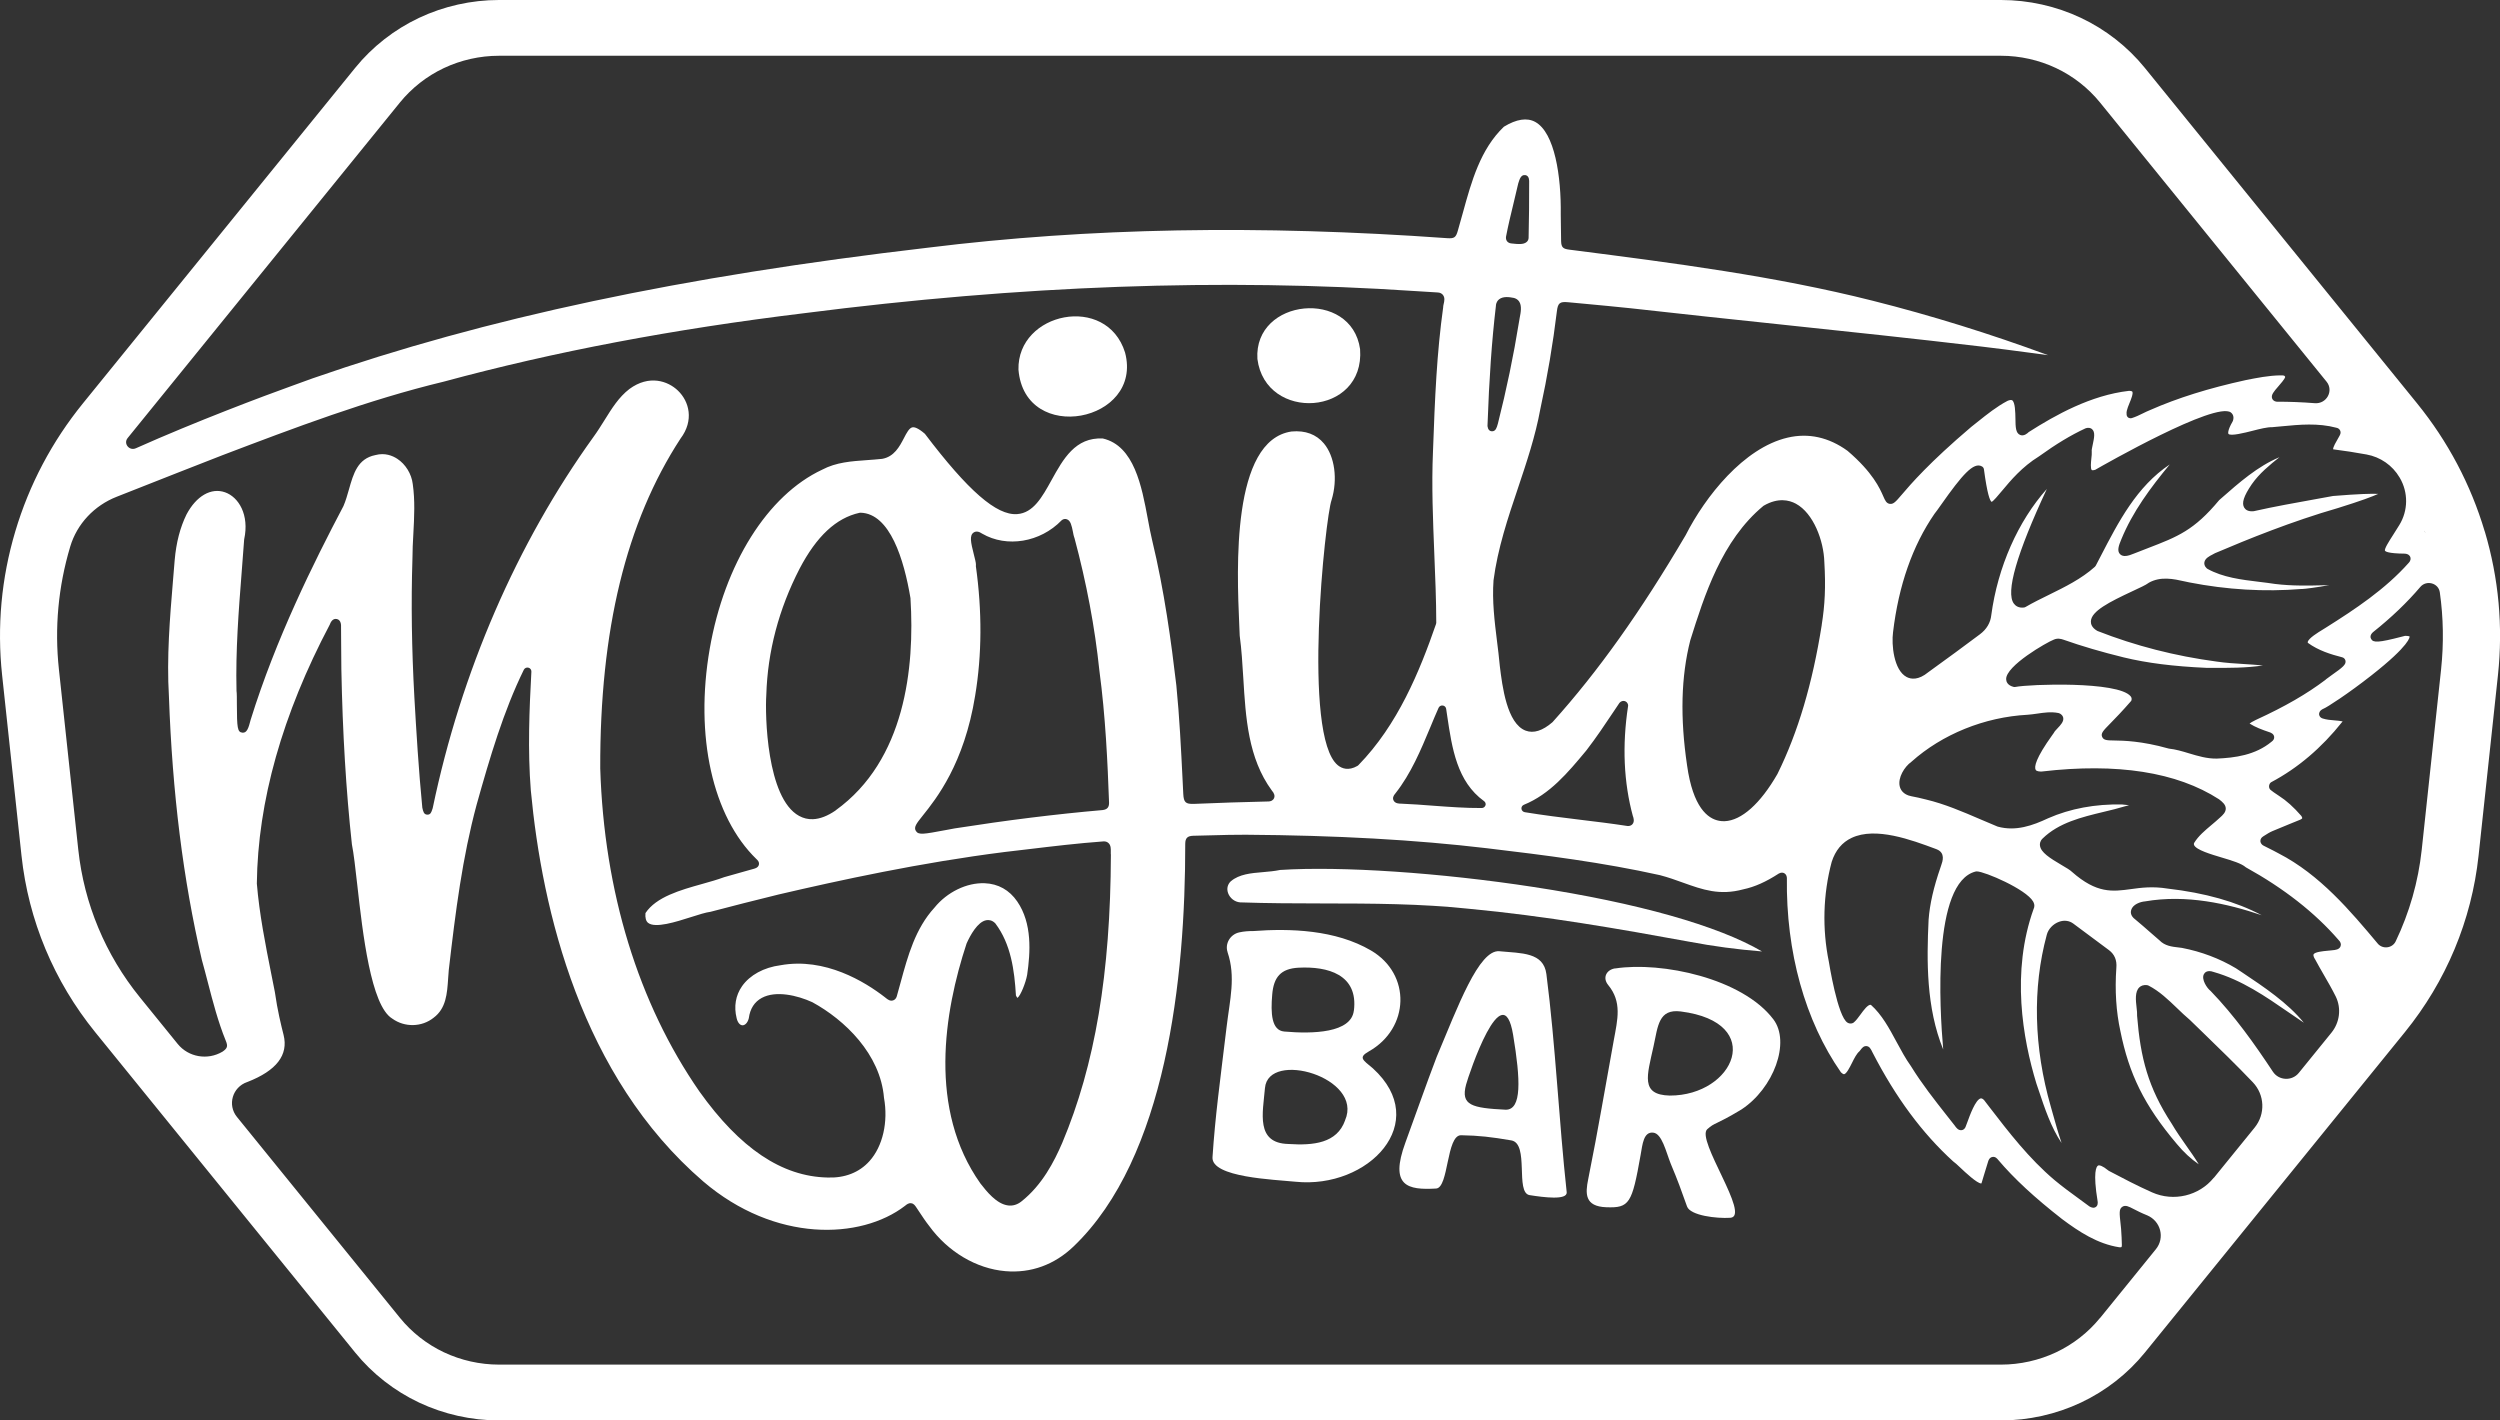 <?xml version="1.0" encoding="UTF-8"?>
<svg id="Layer_1" data-name="Layer 1" xmlns="http://www.w3.org/2000/svg" viewBox="0 0 486 276.12">
  <rect x="0" y="0" width="486" height="276.12" fill="#333333" stroke="none"/>
  <defs>
    <style>
      .cls-1 {
        fill: #fff;
        stroke-width: 0px;
      }
    </style>
  </defs>
  <path class="cls-1" d="M266.88,207.68c-1.95-1.63-2.88-2.1-.77-3.29,7.92-4.48,8.28-15,.42-19.61-6.91-4.05-15.73-4.32-22.95-3.78-.8-.01-1.78.05-2.69.26-1.73.39-2.8,2.18-2.25,3.83,0,0,0,.02,0,.03,1.62,4.77.44,9.23-.18,14.44-1.31,10.88-2.22,17.37-2.75,25.4-.26,3.94,12.06,4.35,16.15,4.77,14.18,1.45,26.56-11.54,15.02-22.05ZM261.49,217.79c-1.58,4.46-6.14,4.92-11.02,4.6-6.41-.15-4.98-6.01-4.56-10.88.65-7.43,19.21-2.06,15.57,6.28ZM263.19,196.44c-.49,4.38-7.98,4.58-13.54,4.09-2.47-.22-2.65-3.52-2.33-7.21.28-3.33,1.63-5.02,5.13-5.2,5.64-.29,11.62,1.31,10.75,8.33Z"/>
  <path class="cls-1" d="M313.99,188.25c-1.72.26-2.5,1.84-1.37,3.22,2.73,3.32,1.84,6.69,1.1,10.75-1.74,9.5-2.93,16.82-4.98,27.05-.55,2.72-.72,5.27,3.53,5.42,4.48.16,4.99-.67,6.66-10.14.38-2.13.57-4.59,2.48-4.36,1.68.21,2.44,3.66,3.38,6.04,1.54,3.68,1.86,4.68,3.17,8.31.64,1.77,5.73,2.37,8.41,2.2,4.06-.26-6.74-15.2-4.48-17.22,1.54-1.38,1.46-.71,6.62-3.82,6.29-4.11,9.62-13.11,6.22-17.56-6.03-7.94-21.68-11.26-30.74-9.87ZM324.6,212.98c-5.77-.14-4.4-3.89-3.16-9.55.87-3.99.98-7.35,5.31-6.8,16.7,2.13,10.38,16.37-2.14,16.35Z"/>
  <path class="cls-1" d="M291.5,184.92c-4.01-.39-8.12,10.83-12.21,20.54-2.07,5.4-4.1,11.28-6.08,16.66-3.12,8.5.44,9.25,5.97,8.93,2.49-.14,1.96-10.41,4.86-10.36,3.47.06,5.83.33,9.75,1,3.56.61.71,10.18,3.56,10.64,2.84.45,7.28,1.01,7.22-.52-1.5-13.7-2.17-28.64-3.95-42.44-.55-4.28-4.85-4.04-9.13-4.45ZM292.74,215.73c-6.64-.33-8.82-.86-7.73-4.9.52-1.94,7.14-21.73,9.14-9.65,1.46,8.81,1.69,14.52-1.4,14.55Z"/>
  <path class="cls-1" d="M241.07,175.42c5.36.19,10.86.2,16.18.21,9.34.01,18.99.03,28.47,1.05,14.68,1.38,29.14,3.91,42.69,6.39,4.58.87,9.33,1.51,14.13,1.89-8.53-5-24.17-9.43-44.41-12.53-18.11-2.78-37.43-4.08-49.28-3.31-1.08.23-2.22.32-3.32.42-2.36.2-4.6.39-6.25,1.77-.64.6-.85,1.45-.54,2.31.36.99,1.29,1.71,2.33,1.8Z"/>
  <path class="cls-1" d="M218.71,68.53c-3.58-11.49-20.98-7.84-20.72,3.33,1.21,14.73,24.31,10.18,20.72-3.33Z"/>
  <path class="cls-1" d="M264.4,67.87c-1.67-11.78-20.69-9.91-19.96,1.91,1.56,12.31,20.94,11.16,19.96-1.91Z"/>
  <path class="cls-1" d="M483.03,103.31c-2.71-9.1-7.14-17.49-13.17-24.92l-52.91-65.2c-3.32-4.09-7.61-7.45-12.42-9.72-4.81-2.27-10.18-3.47-15.52-3.47H96.99c-5.34,0-10.71,1.2-15.52,3.47-4.81,2.27-9.11,5.63-12.42,9.72L16.14,78.39c-6.03,7.43-10.46,15.81-13.17,24.92-2.71,9.1-3.57,18.5-2.56,27.93l3.77,35.11c1.35,12.55,6.3,24.41,14.33,34.31l50.54,62.28c3.32,4.09,7.61,7.45,12.42,9.72,4.81,2.27,10.18,3.47,15.52,3.47h292.03c5.34,0,10.71-1.2,15.52-3.47,4.81-2.27,9.11-5.63,12.42-9.72l50.54-62.28c8.03-9.89,12.98-21.75,14.33-34.31l3.77-35.11c1.01-9.43.15-18.82-2.56-27.93ZM463.67,107.08c.07.12.55.52,3.83.55.74.05.98.45,1.05.63.09.21.17.65-.28,1.14-4.59,5.17-10.45,9.04-16.05,12.57-.16.11-.4.26-.69.43-.84.51-2.79,1.69-2.91,2.42,0,.03-.01.08.04.16,2.05,1.49,4.48,2.24,6.6,2.78.34.06.62.32.7.67.16.74-.51,1.29-2.66,2.8-.42.3-1,.71-1.12.82-.03.03-.08.08-.11.11-3.61,2.73-7.88,5.2-13.44,7.75l-.09.04c-.7.34-1.05.56-1.22.71,1.12.7,2.38,1.19,3.92,1.7.22.08.79.3.86.88.04.36-.13.68-.51.95-3.16,2.62-7.15,3.13-10.64,3.28-1.92.03-3.7-.51-5.43-1.03-1.32-.4-2.57-.77-3.87-.91-.04,0-.09-.01-.13-.03-5.21-1.46-8.67-1.52-10.54-1.55-1.35-.02-2.03-.03-2.32-.7-.3-.69.18-1.19,1.61-2.64.91-.93,2.28-2.33,4.05-4.37.13-.35.09-.62-.13-.89-2.46-2.96-19.69-2.35-22.38-1.81-.11.02-.23.02-.35,0-1.23-.31-1.45-1.06-1.46-1.49-.11-2.6,7.94-7.21,9.25-7.7.72-.33,1.39-.17,1.9.01,3.57,1.26,7.4,2.38,11.71,3.44,4.54,1.1,9.64,1.74,16.05,2.03h1.03c3.3.02,6.69.03,9.98-.46-1.22-.13-2.46-.2-3.69-.28-1.76-.11-3.57-.22-5.32-.48-8.04-1.07-15.83-3.07-23.14-5.94-.04-.02-.08-.03-.11-.06-1.03-.61-1.22-1.34-1.19-1.85.1-1.96,3.58-3.73,8.12-5.85,1.3-.6,2.64-1.23,3.02-1.54.04-.03.07-.05.11-.08,2.32-1.3,4.83-.75,7.05-.25.28.06.56.12.84.18,7.31,1.43,14.64,1.86,21.78,1.28.05,0,.11,0,.16,0,.47,0,3.02-.33,5.24-.75-.24,0-.47.01-.7.02-3.21.08-6.54.16-9.82-.25-1.02-.16-2.02-.28-3.09-.41-3.46-.42-7.03-.85-10.04-2.52-.05-.03-.1-.07-.15-.11-.46-.42-.5-.86-.46-1.14.11-.79.98-1.23,1.61-1.55.14-.07.26-.13.35-.19.03-.02.07-.04.11-.06,6.41-2.73,14.92-6.19,23.94-8.79,4.5-1.4,6.71-2.24,7.79-2.74-1.23-.06-3.73,0-8.78.41-.86.16-1.85.34-2.92.53-3.94.71-8.84,1.59-12.42,2.41-.03,0-.06.01-.1.02-1.09.11-1.59-.31-1.82-.68-.55-.88-.12-2.24,1.45-4.55,1.48-2.12,3.46-3.73,5.39-5.27-4.21,1.75-7.84,4.94-11.37,8.04l-.35.31c-4.88,5.87-8.06,7.1-13.83,9.32-.83.32-1.71.66-2.67,1.04-1.21.51-2.15.73-2.75.16-.65-.63-.3-1.65.24-2.93,2.19-5.33,5.63-9.97,9.4-14.53-6.43,4.3-9.95,11.13-13.38,17.75-.33.65-.67,1.3-1.01,1.94-.04.08-.1.15-.17.21-2.61,2.34-5.81,3.91-8.9,5.43-1.53.75-3.12,1.53-4.58,2.38-.09.05-.2.09-.3.1-1.05.13-1.65-.34-1.96-.76-1.63-2.18.53-9.68,6.41-22.29-5.6,6.27-9.54,15.17-10.8,24.52-.15,1.48-.9,2.76-2.23,3.75-3,2.25-6.27,4.65-10.01,7.35-1.93,1.59-3.37,1.39-4.23.93-2.51-1.34-2.95-6.32-2.63-8.69,1.08-9.09,3.79-16.84,8.06-23.03.28-.34.74-.99,1.27-1.74,4.1-5.82,6.34-8.42,7.97-7.46.2.12.34.32.37.55.65,4.87,1.17,6.13,1.49,6.33.3-.07,1.28-1.26,2.08-2.21,1.62-1.94,3.85-4.61,7.13-6.63,3.33-2.4,6.21-4.14,9.02-5.44.69-.25,1.1-.03,1.28.13.68.57.43,1.71.15,3.03-.09.41-.22,1.04-.2,1.22,0,.04,0,.06.01.09.03.4-.02.89-.08,1.41-.07.65-.2,1.99.09,2.22.05.04.25.07.66-.05,1.7-.98,23.38-13.34,26.37-11.15.22.17.72.65.41,1.61-.02.05-.04.1-.07.15-1.13,1.95-.81,2.39-.81,2.4.39.5,3.25-.23,4.63-.58,1.48-.38,2.89-.74,3.9-.72.62-.05,1.24-.11,1.85-.17,3.47-.33,7.05-.67,10.6.28.42.07.63.33.73.53.1.2.17.54-.07.96-.06.13-.21.39-.39.7-.26.44-.93,1.58-.9,2,.01,0,.03,0,.05.01,2.15.27,4.28.61,6.45,1,2.7.49,5.04,2.12,6.41,4.45.02.03.03.05.05.08,1.67,2.85,1.64,6.36-.08,9.17-.43.7-.84,1.34-1.2,1.91-.79,1.23-1.78,2.77-1.59,3.11ZM449.99,186.37c.57,1.08,1.19,2.14,1.78,3.17.78,1.35,1.59,2.75,2.3,4.18,0,.01.01.03.02.04,1.1,2.3.75,5.02-.87,7.01l-6.34,7.81c-1.32,1.62-3.87,1.5-5.02-.23-3.52-5.32-7.46-10.9-12.12-15.71-.71-.54-1.83-2.26-1.31-3.25.15-.29.63-.9,1.9-.44,5.45,1.55,10.09,4.75,14.58,7.85.97.67,1.96,1.36,2.96,2.02-3.13-3.86-7.77-6.96-11.96-9.76l-1.25-.83c-3.17-1.89-6.71-3.23-10.49-3.96-.21-.03-.46-.06-.71-.09-1.22-.14-2.61-.29-3.66-1.38-.52-.45-1.09-.95-1.67-1.45-1-.88-2.01-1.76-3.03-2.61-.96-.69-.92-1.45-.8-1.84.32-1.09,1.78-1.6,2.69-1.67,8.05-1.39,16.03.43,22.69,2.69-4.98-2.64-11.02-4.34-18.31-5.18-2.92-.47-5.14-.17-7.1.1-3.58.49-6.66.91-11.49-3.36-.31-.32-1.15-.82-1.96-1.29-2.38-1.4-4.08-2.49-4.25-3.8-.05-.35,0-.88.5-1.37,3.16-3.09,7.59-4.16,11.87-5.19,1.46-.35,2.84-.68,4.17-1.09.29-.07.55-.14.78-.2-.11-.01-.22-.02-.33-.04l-1.02-.11c-5.2-.11-10.07.79-14.38,2.68-3,1.41-6.28,2.59-9.78,1.63-.03,0-.06-.02-.09-.03-1.11-.45-2.21-.93-3.31-1.4-3.42-1.47-6.95-2.99-10.62-3.86-.95-.25-1.89-.45-2.78-.62-1.68-.32-2.15-1.37-2.28-1.97-.36-1.62.89-3.74,2.28-4.73,5.99-5.36,14.21-8.69,22.57-9.14.61-.04,1.22-.13,1.87-.22,1.34-.2,2.72-.4,4.13-.12.04,0,.08.02.11.03.58.21.76.61.82.83.19.76-.48,1.46-1.12,2.14-.22.24-.57.6-.61.72-.02.04-.05.1-.08.14l-.28.39c-3.28,4.57-3.57,6.22-3.25,6.8.18.32.83.33,1.2.32,14.64-1.71,26.24.11,34.44,5.4.68.52,1.29,1.05,1.31,1.78.02.73-.56,1.29-1.15,1.8-.51.48-1.07.95-1.62,1.41-1.3,1.1-2.54,2.13-3.37,3.48-.09.19-.06.32-.02.43.42.95,3.29,1.8,5.4,2.43,2.04.61,3.81,1.14,4.67,1.9,7.38,4.08,13.43,8.82,17.99,14.09.43.41.57.83.42,1.24-.24.67-1.03.74-1.61.79-.1,0-.2.02-.27.03-.23.03-.47.05-.72.07-.84.08-2.4.23-2.65.69-.08.15,0,.47.22.86ZM430.35,228.96c-2.85,3.52-7.8,4.7-11.98,2.84-2.88-1.28-5.67-2.74-8.4-4.18-.05-.02-.09-.05-.13-.09-1.09-.9-1.74-1.07-1.97-.95-.34.19-1.03,1.24-.09,6.97.04.15.02.32,0,.44,0,.24-.13.49-.33.63-.2.14-.45.21-.68.14-.19-.04-.4-.09-.6-.24-.66-.5-1.33-.98-2-1.47-1.59-1.16-3.24-2.36-4.78-3.65-4.94-4.17-8.9-9.31-12.72-14.28l-.95-1.24c-.15-.16-.42-.4-.66-.35-1.01.2-2.16,3.38-2.59,4.58-.15.43-.29.79-.39,1.03-.18.36-.46.55-.79.57-.01,0-.03,0-.04,0-.57.02-.92-.45-1.16-.77l-.06-.09c-.53-.68-1.04-1.33-1.56-1.98-2.4-3.05-4.89-6.21-6.97-9.59-1.05-1.46-1.95-3.14-2.83-4.77-1.4-2.6-2.84-5.28-4.97-7.17-.56-.11-1.41,1.04-2.03,1.9-.45.61-.87,1.19-1.32,1.55-.06.05-.13.09-.2.11-.31.12-.66.1-.97-.08-1.95-1.09-3.63-11.76-3.65-11.86-1.31-6.38-1.13-13.11.55-19.4.72-2.24,2.02-3.81,3.89-4.68,4.67-2.2,11.65.41,16.28,2.13l.26.1c1.71.7,1.14,2.33.86,3.11-.04.12-.09.24-.12.36-1.36,3.93-2.1,7.16-2.33,10.21-.38,7.97-.48,17.08,2.84,25.23-.7-7.93-2.16-32.53,6.33-34.6.07-.02.13-.02.2-.02,1.55.02,9.56,3.46,10.94,5.84.38.66.25,1.16.11,1.44-4.4,12.26-2.13,25.24.54,33.97l.46,1.36c1.14,3.41,2.39,7.17,4.43,10.19-.66-1.96-1.22-3.95-1.76-5.89l-.33-1.17c-3.32-11.52-3.59-23.07-.79-33.4.27-1.11,1.24-2.14,2.41-2.55.98-.35,1.96-.22,2.74.35,2.33,1.72,4.65,3.44,6.96,5.18,1.07.81,1.55,1.95,1.42,3.41-.31,4.41-.04,8.55.78,12.3,1.68,8.33,4.6,14.42,10.98,21.96,1.32,1.59,2.72,2.89,4.26,3.95-.75-1.24-1.61-2.46-2.46-3.66-.96-1.37-1.95-2.78-2.79-4.22-4.61-7.04-6.08-12.82-6.74-21,0-.05,0-.1,0-.15.03-.26-.03-.82-.09-1.36-.17-1.49-.36-3.18.54-4.02.27-.25.76-.53,1.54-.41.08.01.16.04.24.08,2.11,1.08,3.85,2.76,5.54,4.38.81.78,1.64,1.58,2.49,2.29.9.87,1.76,1.7,2.61,2.53,3.2,3.1,6.47,6.28,9.62,9.58,2.34,2.45,2.49,6.2.36,8.83l-7.91,9.74ZM354.15,121.48c-1.81,11.42-4.62,20.89-8.6,28.95,0,.01-.01.03-.02.04-3.32,5.78-6.99,9.04-10.26,9.17-.37.01-.73-.01-1.08-.08-2.21-.41-5.08-2.61-6.22-10.75-1.38-9.33-1.17-17.28.62-24.33,2.73-8.67,6.1-19.42,14.21-26.13.03-.03.07-.05.11-.07,2.75-1.58,4.9-1.07,6.21-.36,3.43,1.86,5.41,7.21,5.53,11.32.29,4.84.11,8.37-.51,12.24ZM471.49,103.6c-.07-.11-.14-.26-.16-.46.05.15.11.31.16.46ZM77.75,19.92c2.28-2.81,5.24-5.13,8.55-6.69,3.31-1.56,7.01-2.39,10.68-2.39h292.03c3.68,0,7.37.83,10.68,2.39,3.31,1.56,6.27,3.88,8.55,6.69l44.04,54.27c1.44,1.77.02,4.37-2.28,4.19-2.51-.2-4.96-.29-7.36-.29-.05,0-.09,0-.14-.01-.39-.07-.68-.3-.8-.62-.25-.68.33-1.34,1.19-2.33.42-.48,1.28-1.46,1.35-1.85-.02-.02-.03-.05-.04-.08-.08-.18-.18-.24-.9-.23-2.3.03-4.55.49-6.73.92-7.17,1.57-13.25,3.47-18.58,5.82-.49.19-.94.42-1.42.65-.68.34-1.39.68-2.16.92-.38.12-.83-.07-.97-.51-.02-.07-.03-.14-.03-.21,0-.04,0-.07,0-.11-.01-.16-.03-.37.04-.6.09-.43.3-.93.51-1.46.28-.67.79-1.93.56-2.26-.04-.05-.22-.15-.64-.15-7.44.85-14.31,4.71-19.49,8.01-.28.27-.94.85-1.66.57-.89-.35-.91-1.53-.93-3.18-.02-1.2-.05-3.2-.64-3.57-.23-.14-.67.02-.92.13-2.04,1.07-3.96,2.6-5.81,4.08-.4.32-.8.64-1.21.96-8.21,6.97-11.81,11.18-13.54,13.21-1.16,1.36-1.6,1.86-2.31,1.76-.66-.09-.91-.67-1.26-1.47-.66-1.51-2.03-4.64-6.95-8.84-3.65-2.64-7.59-3.52-11.67-2.56-8.52,2-15.99,11.45-19.79,18.94-8.81,14.97-17.02,26.5-25.85,36.32-.02.02-.04.05-.07.07-1.91,1.65-3.65,2.2-5.18,1.63-3.66-1.36-4.56-8.66-5.04-12.58l-.02-.2c-.14-1.54-.33-3.09-.52-4.59-.48-3.87-.97-7.88-.68-11.86.8-6.16,2.8-12.14,4.75-17.92,1.67-4.98,3.4-10.14,4.34-15.33,1.39-6.37,2.47-12.78,3.23-19.07.19-1.58.57-1.89,2.16-1.74l3.23.3c2.96.28,6.01.56,9.02.88,9.65,1.09,19.47,2.13,28.96,3.13,12.85,1.36,26.14,2.76,39.2,4.31,3.01.35,6.06.76,9.01,1.15,1.3.17,2.6.35,3.9.52-11.28-4.16-22.73-7.72-34.09-10.58-19-4.8-38.81-7.34-57.96-9.8l-1.02-.13c-1.17-.15-1.56-.41-1.59-1.65-.02-.97-.03-1.93-.04-2.9,0-.78-.01-1.56-.03-2.33.1-7.33-1.16-15.87-4.96-17.95-1.59-.87-3.64-.56-6.09.93-4.58,4.38-6.3,10.64-7.97,16.7-.33,1.19-.65,2.36-.99,3.52-.37,1.31-.69,1.54-2.04,1.45-36.68-2.62-69.68-2.02-100.91,1.84-47.87,5.58-85.92,13.66-119.74,25.43-.97.37-2.39.88-4.1,1.49-5.13,1.84-18.52,6.86-30.2,12.08-1.27.57-2.47-.91-1.6-1.98.01-.01.02-.03.03-.04L77.75,19.92ZM317.46,158.71c.1.3.33,1.02-.12,1.52-.12.14-.37.33-.78.35-.1,0-.22,0-.34-.03-2.98-.46-6.06-.83-9.03-1.19-3.54-.43-7.2-.88-10.78-1.47-.34-.06-.6-.33-.64-.66s.15-.65.47-.78c5.04-2.04,8.58-6.28,12-10.39l.18-.22c1.87-2.42,3.62-5.04,5.31-7.57l1.05-1.57s.04-.06.06-.08c.26-.29.62-.42.96-.34.33.07.58.32.68.66.03.1.04.21.02.32-1.17,7.64-.85,14.86.95,21.46ZM294.18,57.89c.47.09.86.33,1.12.69.6.86.33,2.19.12,3.26-.06.28-.11.54-.13.76-1.05,6.52-2.43,13.15-4.1,19.75l-.04.13c-.18.63-.37,1.33-1.04,1.36-.03,0-.07,0-.1,0-.47-.03-.75-.36-.84-.99,0-.04,0-.09,0-.13.33-9.25.83-16.42,1.63-23.22.02-.69.35-1.09.62-1.31.81-.65,2.09-.42,2.78-.29ZM292.77,46.02s0,0,0-.01c.41-2.16.94-4.34,1.45-6.44.31-1.3.63-2.59.92-3.89.26-.85.54-1.75,1.35-1.64.49.06.75.44.78,1.12,0,4.05-.02,7.42-.11,11.09-.01.32-.15.61-.4.81-.31.26-.73.36-1.24.38-.44.02-.94-.03-1.47-.09l-.3-.03c-.33-.04-.6-.19-.78-.42-.18-.24-.25-.55-.2-.88ZM288.77,156.56c-.1.3-.38.51-.7.52,0,0-.02,0-.02,0-3.13.02-6.34-.22-9.45-.45-2.06-.16-4.19-.32-6.26-.4-.31,0-1.14,0-1.44-.64-.2-.42-.07-.88.37-1.36,3.02-3.82,4.94-8.43,6.8-12.89.52-1.26,1.04-2.51,1.59-3.74.14-.31.47-.49.81-.45.34.04.61.3.66.64l.21,1.41c.93,6.27,1.9,12.75,7.16,16.54.27.19.38.53.28.84ZM15.22,165.21l-3.77-35.11c-.86-8.03-.13-16.02,2.18-23.77,0-.02.01-.05.02-.07,1.32-4.42,4.68-7.99,9.06-9.7,7.89-3.09,16.73-6.62,20.54-8.07,13.89-5.28,28.26-10.75,43.06-14.31,21.56-5.84,44.46-10.18,69.98-13.29,42.3-5.42,81.15-6.82,118.76-4.31,1.45.08,2.9.17,4.36.27.57,0,.92.26,1.09.48.43.53.28,1.21.15,1.76-.04.18-.09.38-.09.5,0,.03,0,.06,0,.09-1.25,8.95-1.62,17.66-1.99,28.12-.29,6.62,0,13.37.26,19.9.18,4.38.37,8.91.38,13.35,0,.08-.01.16-.04.24-3.18,9.2-7.46,19.65-15.11,27.47-.05.05-.1.09-.17.13-1.77,1.02-3.04.5-3.81-.12-6.98-5.67-2.44-48.3-1.22-51.57,1.22-4.02.62-8.46-1.49-10.99-1.48-1.77-3.6-2.57-6.28-2.33-11.73,1.69-10.65,26.8-10.18,37.53.03.79.07,1.52.09,2.17.36,2.65.53,5.51.7,8.27.46,7.64.93,15.53,5.54,21.82.5.56.64,1.08.42,1.53-.14.3-.49.64-1.31.61-4.7.09-9.36.27-14.12.46h-.09s-.03,0-.05,0c-1.6.06-1.97-.29-2.06-1.92l-.13-2.65c-.3-6.07-.61-12.34-1.22-18.48-.99-8.4-2.32-18.34-4.72-28.28-.29-1.21-.55-2.58-.82-4.04-1.18-6.35-2.65-14.25-8.75-15.66-5.35-.27-7.7,3.99-9.98,8.11-1.81,3.27-3.52,6.37-6.67,6.59-4.01.3-9.55-4.54-17.94-15.61-1.34-1.16-2.05-1.33-2.42-1.26-.62.11-1.13,1.08-1.66,2.11-.84,1.61-1.89,3.62-4.24,4.02-1,.11-1.95.17-2.87.24-3.11.22-6.05.42-8.77,1.86-10.64,4.97-19,18.31-21.87,34.84-2.94,16.93.55,32.59,9.09,40.87.17.15.6.54.47,1.09-.13.55-.7.71-.94.78-.71.2-1.42.4-2.13.6-1.23.34-2.46.69-3.68,1.04-1.26.47-2.74.89-4.31,1.33-4.18,1.17-8.9,2.5-10.99,5.65-.08.92.09,1.56.51,1.9,1.38,1.1,5.41-.18,8.35-1.12,1.51-.48,2.82-.9,3.79-1.03,4.08-1.06,8.71-2.27,13.22-3.36,11.88-2.77,27.61-6.2,43.93-8.26,1.51-.17,3-.35,4.5-.53,4.81-.58,9.78-1.17,14.69-1.53.51-.05.84.15,1.02.32.48.44.46,1.11.45,1.65,0,.14-.01.36,0,.43.01.05.02.13.02.18-.08,23.09-3.09,40.89-9.46,56.03-1.57,3.63-3.89,8.19-7.96,11.4-.78.61-1.64.87-2.55.76-2.26-.27-4.22-2.77-5.39-4.27-10.19-14.38-7.09-33.3-2.7-46.64l.03-.07c.69-1.53,2.11-4.16,3.8-4.47.43-.08,1.09-.05,1.71.56.03.03.05.06.08.09,3,3.99,3.69,9.07,3.98,13.98.13.27.23.41.29.47.59-.39,1.61-2.91,1.89-4.48.64-4.39,1-10.01-1.93-14.27-1.52-2.22-3.7-3.44-6.32-3.54-3.5-.14-7.33,1.73-9.77,4.75-3.72,4.06-5.17,9.37-6.57,14.51-.23.84-.46,1.67-.69,2.49-.03.16-.16.81-.76,1.02-.59.21-1.08-.18-1.44-.47l-.19-.15c-3.86-2.99-11.61-7.77-20.26-6.21-3.25.42-5.97,1.91-7.49,4.07-1.26,1.8-1.62,3.96-1.05,6.24.19.83.64,1.36,1.14,1.37.44,0,.98-.42,1.22-1.37.24-1.85,1.1-3.19,2.53-3.96,2.71-1.46,6.85-.52,9.82.84,6.3,3.43,13.23,10.09,13.93,18.58.85,4.68-.23,9.43-2.82,12.31-2,2.23-4.83,3.32-8.17,3.19-8.85-.19-17-5.66-24.9-16.74-11.87-17.12-18.53-38.83-19.27-62.78-.08-26.92,5.02-47.89,15.6-64.12,2.68-3.55,1.69-7.23-.48-9.32-1.97-1.91-5.63-3.14-9.45-.33-2.07,1.59-3.42,3.78-4.86,6.09-.67,1.07-1.36,2.18-2.12,3.22-14.93,20.75-25.74,45.7-31.25,72.13l-.02.08-.07.2c-.17.52-.33,1.06-.98,1.03-.65-.03-.78-.57-.94-1.27,0-.03-.01-.06-.02-.09-.72-7.39-1.17-14.91-1.54-21.38-.53-9.66-.65-18.48-.38-26.97,0-1.63.09-3.31.18-4.93.17-3.18.34-6.47-.12-9.64-.24-1.97-1.39-3.84-3.01-4.9-.92-.6-2.4-1.22-4.26-.72-3.43.69-4.26,3.59-5.13,6.67-.31,1.09-.63,2.22-1.07,3.24-5.84,11.09-13.14,25.79-18.04,41.55-.41,1.61-.73,2.61-1.62,2.5-.96-.11-1.04-.93-1.06-5.49,0-1.1,0-2.24-.07-2.63,0-.03,0-.06,0-.09-.19-7.67.41-15.44,1-22.95.16-2.11.33-4.21.48-6.32,0-.04,0-.07.01-.1,1.04-4.79-1.09-8.23-3.73-9.15-2.7-.94-5.57.71-7.48,4.31-1.24,2.53-2,5.44-2.3,8.88-.1,1.28-.21,2.57-.32,3.86-.62,7.41-1.25,15.07-.8,22.61.67,18.85,2.76,35.61,6.4,51.24.4,1.42.78,2.89,1.16,4.35.98,3.78,1.99,7.68,3.48,11.34.46,1.09.34,1.5-.63,2.16,0,0-.02,0-.02.01-2.88,1.7-6.59,1.06-8.68-1.51l-7.34-9.05c-6.72-8.28-10.86-18.2-11.99-28.71ZM189.72,109.98c-.01-.08,0-.15,0-.23.03-.26-.23-1.3-.41-1.99-.59-2.33-.88-3.67-.03-4.24.45-.3,1.02-.22,1.67.23,4.76,2.76,11.27,1.69,15.41-2.58.04-.04.09-.08.14-.11.29-.19.64-.22.95-.09.67.28.87,1.12,1.14,2.48.06.33.16.83.22.96.02.04.05.11.06.15,2.35,8.75,3.98,17.43,4.85,25.8,1.19,8.85,1.6,17.88,1.88,25.64h0c.03.93-.35,1.37-1.27,1.48-9.11.79-18.5,1.96-28.73,3.56l-1.55.29c-2.35.44-3.74.7-4.6.74-.8.03-1.15-.13-1.4-.53-.46-.73.1-1.44,1.33-2.98,2.62-3.27,8.06-10.08,10.19-23.32,1.32-7.93,1.37-16.42.13-25.25ZM162.46,157.55s0,0-.01,0c-1.57,1.08-3.05,1.65-4.42,1.7-.95.04-1.85-.18-2.69-.64-6.32-3.46-6.63-19.71-6.37-23.55.25-8.4,2.42-16.64,6.46-24.49,3.31-6.33,7.12-9.88,11.66-10.88.06-.01.13-.02.19-.02,5.75.15,8.46,9.12,9.72,16.63,0,.03,0,.05,0,.08.83,13.4-1.02,31.42-14.55,41.15ZM408.25,256.2c-2.28,2.81-5.24,5.13-8.55,6.69-3.31,1.56-7.01,2.39-10.68,2.39H96.99c-3.68,0-7.37-.83-10.68-2.39-3.31-1.56-6.27-3.88-8.55-6.69l-31.7-39.07c-1.89-2.33-.88-5.79,1.99-6.78.02,0,.04-.01.06-.02q8.47-3.3,7.02-9.13c-.5-1.99-1.18-4.72-1.7-8.37-.22-1.13-.45-2.31-.69-3.48-1.14-5.73-2.32-11.66-2.81-17.59.18-15.95,4.95-32.86,14.18-50.34.39-1.09,1-1.15,1.34-1.09.28.05.93.31.85,1.59.01,1,.01,2.04.02,3.09,0,1.69.01,3.38.04,5.08.24,12.43.91,23.57,2.05,34.05.36,1.8.68,4.65,1.05,7.94,1.05,9.33,2.64,23.43,6.79,25.93,2.41,1.75,5.76,1.67,8.04-.16,2.44-1.82,2.63-4.67,2.83-7.67.04-.54.07-1.08.12-1.6,1.33-11.52,2.65-21.87,5.41-32.13,2.59-9.25,5.24-18.21,9.18-26.25.16-.32.53-.5.89-.41.36.09.6.41.58.77-.4,7.41-.73,15.29-.11,23.09,2.19,23.4,9.79,55.6,33.53,76.03,13.95,11.91,30.61,11.33,39.2,4.74.37-.3.72-.59,1.23-.51.49.07.73.43,1.01.85l.54.81c.61.92,1.24,1.88,1.93,2.75,3.65,5.03,9.17,8.31,14.81,8.79,4.97.43,9.56-1.24,13.29-4.83,17.97-17.23,21.71-52.06,21.68-78.26.01-1.11.44-1.51,1.54-1.55,1.21-.02,2.42-.05,3.63-.09,2.16-.06,4.4-.12,6.6-.11,17.64.12,32.95.98,46.83,2.62,11.44,1.36,22.63,2.78,33.69,5.24,1.63.43,3.09.95,4.49,1.46,3.82,1.37,7.12,2.54,11.72,1.29,2.21-.47,4.38-1.44,6.88-3.06.51-.29.88-.17,1.06-.07.18.1.49.34.52.89-.2,14.42,3.54,27.83,10.51,37.82.26.25.49.39.62.36.46-.07,1.1-1.34,1.52-2.18.46-.92.89-1.79,1.47-2.29l.12-.15c.36-.48.68-.89,1.24-.84.59.06.82.52,1.2,1.3,4.51,8.73,9.63,15.64,15.64,21.11.33.22.77.63,1.48,1.3.8.76,3.21,3.02,3.97,2.99.01,0,.03,0,.04,0,0,0,.02-.05.05-.12.14-.46.28-.93.42-1.4.27-.93.55-1.85.85-2.77.06-.19.25-.76.83-.86.59-.11.96.38,1.1.55,3.11,3.67,7.07,7.34,12.44,11.53,3.29,2.46,6.92,4.84,11.13,5.48.25.03.38-.02.41-.04.03-.02.08-.14.08-.39-.02-.93-.06-1.93-.15-3.15l-.08-.77c-.26-2.37-.34-3.08.32-3.52.6-.39,1.21-.08,2.21.44.62.32,1.47.76,2.59,1.21.02,0,.03.01.05.02,2.63,1.13,3.46,4.38,1.67,6.58l-10.83,13.35ZM474.55,130.11l-3.77,35.11c-.67,6.2-2.39,12.2-5.06,17.78-.64,1.34-2.5,1.58-3.48.45l-.02-.03c-5.26-6.27-11.2-13.37-19.26-17.52-.67-.37-1.33-.7-1.99-1.03l-.91-.46c-.56-.28-.63-.72-.64-.89-.02-.36.18-.7.54-.92l.3-.19c.47-.3.96-.61,1.5-.84,1.06-.45,2.13-.89,3.19-1.32.74-.3,1.47-.6,2.21-.9.26-.11.37-.22.39-.28.01-.05,0-.2-.16-.44-1.52-1.75-2.92-3-4.39-3.94l-.4-.27c-.41-.27-.83-.55-1.21-.87-.06-.05-.11-.11-.15-.17-.19-.3-.14-.64-.1-.77.08-.31.26-.48.4-.56,5.16-2.74,9.78-6.67,13.77-11.69.03-.03.06-.08.1-.12-.49-.11-1.02-.15-1.58-.2-.75-.06-1.52-.12-2.28-.36-.63-.19-.71-.68-.72-.83-.01-.26.08-.74.86-1.08.62-.22,4.81-2.93,9.31-6.47,7.61-5.97,7.44-7.51,7.43-7.57h0s-.21-.13-.89-.12c-.12.03-.31.08-.55.14-4.73,1.23-5.62,1.2-6.04.47-.14-.24-.28-.72.33-1.3,3.57-2.84,6.65-5.78,9.23-8.82,1.19-1.4,3.54-.76,3.79,1.05.7,4.93.78,9.93.25,14.94Z"/>
</svg>